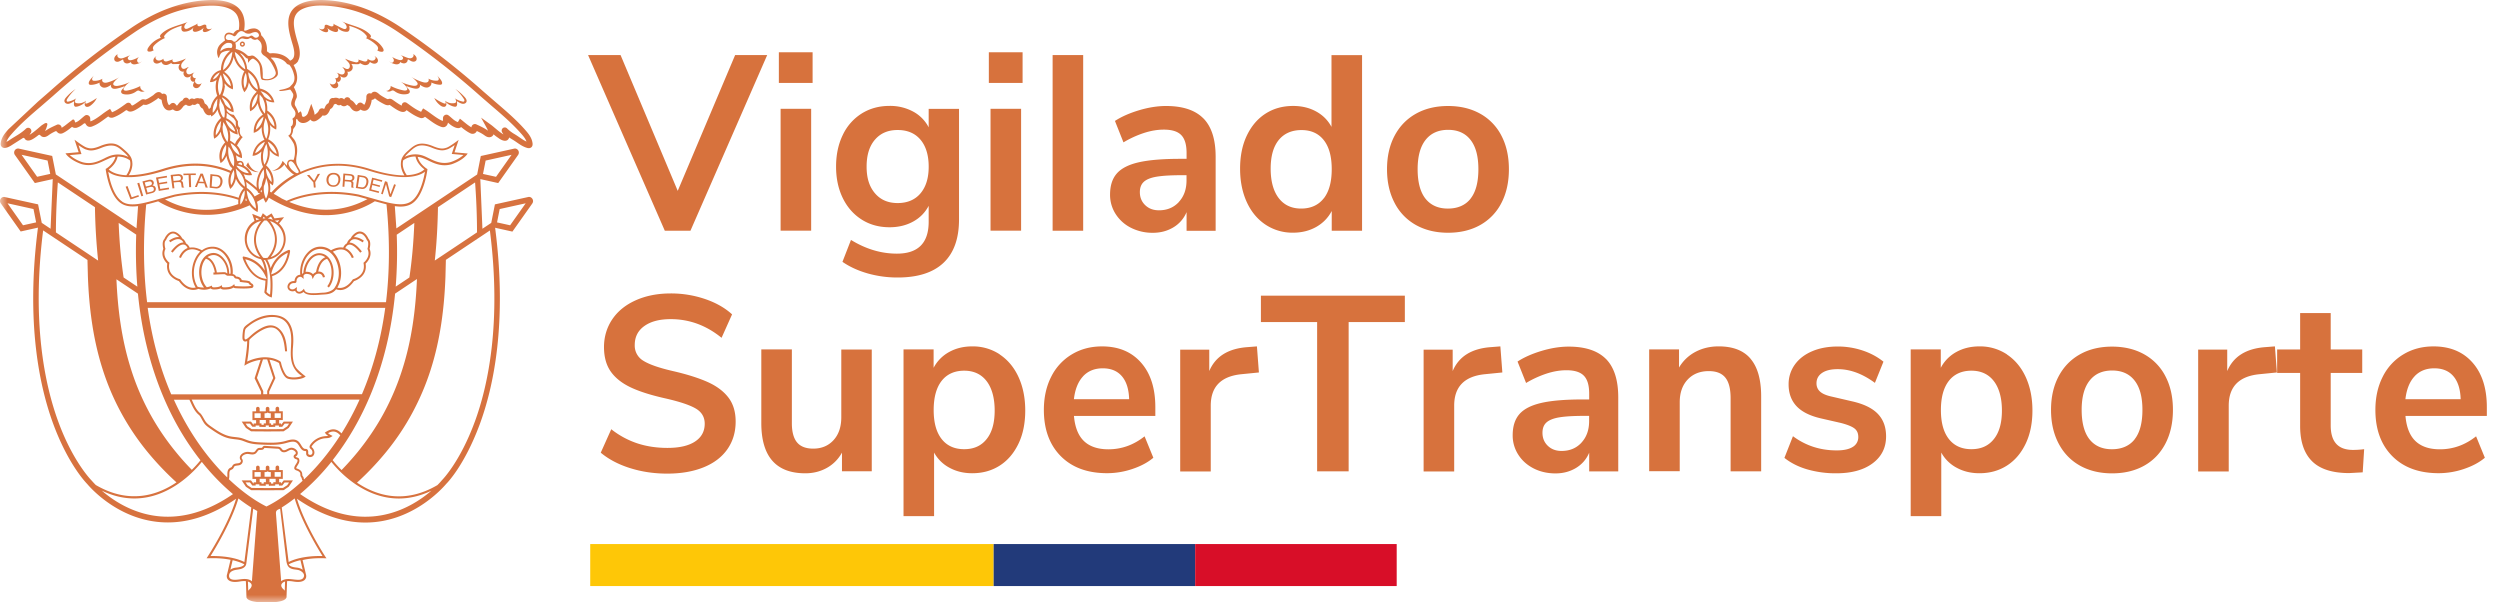 <svg xmlns="http://www.w3.org/2000/svg" width="166" height="40" viewBox="0 0 166 40" fill="none" ><style><![CDATA[.B{fill:#d7723f}]]></style><mask id="A" maskUnits="userSpaceOnUse" x="0" y="0" width="167" height="40"><path d="M166.123 0H0V40H166.123V0Z" fill="#fff"/></mask><g mask="url(#A)"><path d="M19.161 19.234c.092.102.263.15.435.073.028.077.092.142.168.171.04.012.076.02.116.02.092 0 .187-.041.279-.114.116.163.387.207.67.207.163 0 .331-.012.474-.024l.203-.012c.363-.016.618-.098.813-.346.183.069.666.187 1.184-.541.148-.049.905-.329.774-1.163.112-.106.47-.492.263-.988.028-.106.112-.476-.068-.651-.032-.077-.199-.427-.491-.484-.179-.037-.363.041-.55.236a.6.6 0 0 0-.136.199.63.63 0 0 0-.259.338.58.58 0 0 0-.247.289c-.243-.049-.514.012-.813.175a1.12 1.12 0 0 0-.686-.24h-.004c-.323-.008-.646.146-.897.435-.331.374-.498.915-.451 1.431a.36.36 0 0 0-.199.061c-.108.077-.175.207-.183.358-.14-.008-.267.032-.359.122-.159.183-.116.358-.032.451m3.712-2.63c.347.134.482.524.486.528l.128-.045s-.155-.455-.566-.614c.036-.077.112-.203.243-.228s.371.045.75.532l.108-.085c-.311-.398-.586-.594-.821-.585.036-.069.1-.159.207-.203.168-.065.395 0 .67.187l.076-.114c-.251-.175-.474-.248-.662-.232.012-.012.024-.024.032-.037.151-.159.295-.224.427-.195.251.049.399.411.399.415l.008.016.012.012c.128.11.064.431.032.545l-.008.024.012.024c.219.488-.223.854-.243.87l-.032.028.008.041c.155.817-.654 1.041-.69 1.049l-.024.008-.012.02c-.407.581-.817.581-1.021.533.327-.537.343-1.321.028-1.943a1.61 1.61 0 0 0-.323-.443c.299-.155.566-.191.789-.106m-3.597 2.268c.08-.077.191-.081.243-.081a.14.14 0 0 0 .112-.028c.02-.016.044-.053.04-.102.004-.106.052-.199.124-.248s.168-.053.231 0l.124.102-.016-.163c0-.045.008-.077.04-.11a.28.28 0 0 1 .239-.053c.056.004.243.037.283.171l.048.167.076-.155a.36.36 0 0 1 .371-.203c.124.02.207.11.231.248l.136-.024c-.032-.199-.159-.333-.343-.362a.42.42 0 0 0-.1 0c.04-.211.175-.732.586-.846a1.11 1.11 0 0 1 .191.317c.195.488.116 1.13-.179 1.496l.104.09c.331-.407.415-1.098.199-1.634-.151-.378-.419-.606-.758-.642-.271-.028-.538.094-.754.346a1.65 1.65 0 0 0-.371.882c0 .008 0 .049-.004.077-.016.008-.032.02-.048.037s-.024.029-.036.045c-.032-.468.124-.951.419-1.285.227-.256.51-.394.797-.39.415 0 .777.256 1.005.703.299.594.283 1.338-.04 1.834-.12.244-.522.362-.75.366-.056 0-.128.008-.211.012-.327.029-.929.081-1.041-.134l-.024-.037-.036-.102c-.096.118-.239.244-.383.191-.052-.02-.104-.081-.096-.146l.016-.155-.124.089c-.132.102-.275.073-.343 0-.06-.069-.048-.167.032-.26m1.009-.833a1.49 1.49 0 0 1 .339-.813c.184-.211.411-.321.634-.297.124.012.235.061.335.134-.467.191-.586.813-.614.984a.56.56 0 0 0-.203.146c-.072-.085-.187-.142-.331-.159a.55.55 0 0 0-.163 0m-9.181-.55c-.132.829.622 1.114.774 1.163.339.476.694.585.949.585.164 0 .287-.045.339-.069a1.34 1.34 0 0 0 .375.057 1.13 1.13 0 0 0 .447-.089c.036.041.104.077.235.073s.283-.008.423-.073c.048.053.132.081.243.077.227-.004.443-.02.614-.134.036.028.092.045.163.049.331.016.67.032 1.001-.012.08 0 .136-.041.152-.106s-.012-.138-.08-.183l-.04-.024c-.024-.012-.044-.028-.056-.041-.016-.033-.024-.053-.044-.073l-.02-.016c-.1-.045-.235-.057-.367-.069-.06-.004-.116-.012-.163-.02-.036-.134-.183-.22-.331-.232-.012 0-.032 0-.04-.004s-.012-.016-.02-.024-.008-.016-.016-.024a.3.3 0 0 0-.195-.114c.04-.508-.124-1.02-.451-1.386-.247-.28-.558-.431-.877-.431h-.024a1.13 1.13 0 0 0-.69.24c-.299-.167-.574-.224-.813-.175a.59.59 0 0 0-.247-.289c-.02-.065-.092-.24-.259-.337-.028-.081-.108-.171-.136-.199-.187-.191-.371-.272-.55-.236-.291.061-.459.407-.49.484-.179.175-.096.545-.068.65-.207.492.152.882.263.988m4.426.886l.012.016c.012.02.032.049.06.065.036.024.072.024.116.029.092.008.195.069.199.155v.053l.056.012.223.029c.112.012.227.02.307.053.008.02.012.028.02.037.028.045.068.069.104.089.012.004.024.012.032.02.02.016.028.028.028.028s-.012.008-.036.008c-.323.045-.658.028-.981.012-.068 0-.088-.02-.092-.029l-.028-.106-.08.069c-.144.13-.359.142-.582.146-.064 0-.14-.012-.148-.045l-.02-.102-.084.057c-.108.073-.247.081-.415.09-.076 0-.132-.012-.14-.041l-.02-.077-.072.032a1.03 1.03 0 0 1-.263.077c-.327-.337-.45-.968-.283-1.488a1.09 1.09 0 0 1 .223-.402c.431.118.562.712.594.911h-.096l.004.142.638-.029c.06 0 .116 0 .144.016.064.057.124.089.187.089h.116c.116 0 .223 0 .283.077m-1.762-1.313a.71.71 0 0 1 .339-.134c.187-.024.387.053.562.224.259.248.415.63.411.996-.016-.008-.036-.024-.056-.041-.076-.053-.167-.049-.231-.045l-.407.016c-.028-.199-.159-.821-.614-1.012m.315-.569c.287 0 .566.13.793.386a1.77 1.77 0 0 1 .415 1.281h-.06-.028a1.56 1.56 0 0 0-.454-1.114c-.207-.199-.443-.289-.67-.26-.367.045-.654.313-.79.74-.148.463-.104 1.118.243 1.549a1.35 1.35 0 0 1-.427-.053c-.315-.496-.331-1.236-.036-1.825.227-.447.594-.703 1.005-.703m-3.11-.008c-.036-.114-.096-.435.032-.545l.012-.012.008-.016s.148-.366.399-.419c.132-.029.275.041.427.195.012.012.024.024.032.037-.187-.02-.407.057-.662.232l.076.114c.275-.187.498-.252.666-.187a.39.39 0 0 1 .207.203c-.235-.008-.51.187-.821.585l.108.085c.375-.488.614-.557.75-.533s.207.146.243.228c-.407.159-.558.598-.566.614l.127.045s.136-.394.486-.529c.223-.085.491-.053.79.106a1.61 1.61 0 0 0-.323.443c-.315.622-.299 1.407.024 1.943-.207.049-.618.049-1.021-.529l-.016-.02-.024-.008c-.036-.008-.845-.228-.69-1.049l.008-.041-.032-.024s-.467-.382-.243-.87l.012-.024-.008-.024z" class="B"/><path d="M17.626 18.649a6.2 6.2 0 0 1-.072.736v.029l.012.024c.004.008.148.199.399.289l.08.029.012-.085c0-.028.084-.654.012-1.333.833-.26 1.093-1.118 1.164-1.48.044-.211.032-.223 0-.248l-.032-.024-.036.012c-.706.276-1.037.809-1.192 1.212a2.21 2.21 0 0 0-.223-.565c.682-.073 1.22-.663 1.22-1.378a1.4 1.4 0 0 0-.443-1.021l.335-.423-.638.077-.191-.333-.327.203-.255-.211-.132.268-.574-.228.156.476c-.443.26-.65.74-.65 1.187 0 .573.339 1.195 1.077 1.35.032.041.187.272.259.76-.239-.374-.67-.809-1.396-.935l-.056-.008-.02.053c-.02.057.144.443.319.715.223.35.61.768 1.192.837m.403-.524c.092-.358.351-.992 1.081-1.325-.056.313-.279 1.191-1.108 1.435l.028-.11zm.518-3.492l-.124.155a1.27 1.27 0 0 0-.183-.118l.307-.037zm.291 1.264c0 .557-.363 1.033-.865 1.191.801-1.102.235-2.037-.048-2.394.522.142.913.626.913 1.203zm-.845-1.504l.128.22a1.35 1.35 0 0 0-.339-.089l.211-.13zm-.49.016l.124.106c-.076 0-.132.008-.184.012l.056-.118h.004zm-.275.163c-.072.02-.139.045-.203.073l-.056-.175.259.102zm-.837 1.325c0-.512.299-1.065.949-1.211-.287.35-.869 1.289-.068 2.403-.602-.167-.885-.699-.885-1.191m1.164-1.24c.02 0 .04-.004.06-.004l.1.004c.139.134 1.116 1.179.056 2.476a1.02 1.02 0 0 1-.155.012c-.051 0-.092-.008-.136-.012-1.053-1.301-.064-2.342.072-2.476m-.04 2.614c.028 0 .06.008.092.008.144.207.243.488.299.837l.02.138.008.061c.064.532.024 1.061.004 1.264-.12-.061-.203-.146-.235-.187.044-.276.068-.541.072-.789v-.065l-.004-.22c-.032-.553-.164-.886-.251-1.049m.116 1.089l.08.175h-.008c-.873-.061-1.296-.988-1.416-1.305.797.183 1.184.781 1.344 1.13zM12.997 5.515c-.056-.069-.06-.187-.02-.268a.37.37 0 0 1 .044-.065c-.068.028-.179-.008-.219-.094-.048-.102.016-.236.124-.272-.088.012-.163.061-.243.094s-.183.041-.247-.016-.076-.159-.048-.24.092-.146.147-.211c-.135.033-.255.167-.387.122s-.148-.24-.076-.358.191-.203.271-.321c-.203.098-.415.175-.634.224-.076.016-.168.033-.227-.02-.044-.037-.04-.114 0-.15l-.307.106c-.072.024-.147.049-.219.024s-.128-.11-.088-.175c-.108.069-.231.138-.355.122-.076-.008-.131-.045-.171-.114-.044-.081-.012-.118.056-.175-.124.049-.243.203-.207.346.028.102.148.159.251.146s.199-.065.291-.122c-.04.024.072.146.088.159.072.053.183.069.271.053a.64.64 0 0 0 .147-.057c.016-.008.14-.065.14-.081 0 .069.096.089.164.085l.411-.012c-.096.089-.124.244-.06.362s.207.179.335.142c-.104.118-.02.333.132.378.128.041.271-.024.359-.126-.012.016-.024.037-.032.053s-.02.037-.024.057a.24.24 0 0 0-.016.13.31.31 0 0 0 .044.106.22.22 0 0 0 .08.069c.016.008.032.012.052.012.044 0 .076-.016.108-.045l-.068.122a.5.5 0 0 0-.044.13c-.016.11.076.199.175.215a.27.27 0 0 0 .168-.028c.116-.069.179-.195.231-.317-.088.118-.287.122-.383.012M7.873 4.09c.084-.024.159-.073.235-.118.02-.012.044-.024.064-.012s.02.041.02.061c.012.106.116.183.219.191s.207-.041.295-.098c0 .02-.004.041-.008.057.044.069.128.102.207.106a.78.78 0 0 0 .235-.045c.1-.028.203-.065.259-.154-.052.049-.112.106-.179.094-.076-.012-.124-.106-.112-.183s.064-.142.112-.203a1.79 1.79 0 0 1-.431.191c-.064.016-.128.033-.191.016s-.12-.073-.112-.138c0-.037.024-.069.048-.094a.46.46 0 0 1 .132-.102l-.371.15c-.092.037-.187.077-.287.069s-.203-.073-.215-.171c-.004-.041 0-.077.02-.114l-.048.033c-.064.049-.124.106-.156.179s-.036.167.016.228c.056.069.156.081.243.061m6.21-2.206l-.032.012-.032.012c-.044.016-.092.028-.14.028-.076 0-.155-.049-.167-.122-.012-.049.008-.106-.024-.146s-.088-.041-.136-.033c-.112.024-.343.191-.431.045-.012-.024-.016-.053-.008-.077 0-.016.008-.037.016-.053-.1.085-.199.118-.311.175l-.335.163c-.068.028-.163.049-.215-.02-.064-.081.004-.215.06-.285s.06-.073.14-.126c-.295.118-.55.183-.869.297s-.634.256-.877.492c-.04.037-.076.077-.088.13s.016.118.068.126c-.355.114-.666.358-.865.679-.04.065-.072.163-.016.215.028.024.068.028.104.028a.5.5 0 0 0 .291-.098c-.056-.041-.068-.126-.048-.195s.076-.122.124-.171c.203-.191.439-.346.698-.451-.04.016-.084-.024-.088-.069s.024-.081.052-.118l.08-.089a1.57 1.57 0 0 1 .411-.293 3.75 3.75 0 0 1 .494-.199l.072-.024c.008 0 .064-.012.068-.02-.052.163-.064.402.168.402a.83.83 0 0 0 .622-.289c-.048.073-.092.175-.04.244s.143.061.223.045a1.11 1.11 0 0 0 .494-.264c-.056.077-.112.191-.044.256.008.008.016.016.028.02.04.02.088.016.132.008a.75.75 0 0 0 .184-.061c.076-.037.148-.085.207-.146.004-.004.044-.037.032-.041m-4.768 3.84a3.21 3.21 0 0 1-.877.301c-.092.016-.219.004-.231-.085-.008-.041.016-.081.04-.114a1.19 1.19 0 0 1 .407-.382c-.267.13-.554.224-.845.268-.116.016-.283-.008-.287-.126 0-.049.028-.094.06-.134a1.63 1.63 0 0 1 .403-.358 2.97 2.97 0 0 1-.793.374c-.116.037-.251.061-.347-.012-.068-.049-.076-.159-.036-.22a1.02 1.02 0 0 1-.554.138c-.036 0-.072-.008-.1-.028-.092-.081.016-.24.092-.329-.112.118-.223.228-.307.37-.044.077-.072.187 0 .236.028.016.064.02.096.02.064 0 .136-.008.203-.02l.12-.028a.81.81 0 0 0 .14-.049c.024-.008.116-.037.128-.061-.064.163.112.342.287.346s.335-.098.478-.199c-.06.081 0 .207.088.248s.195.028.295.008c.171-.037.339-.089.502-.159-.064.159-.295.281-.215.435.032.065.108.089.175.102.271.053.566-.012.79-.171.052-.037.104-.077.163-.073.048 0 .088.033.132.053a.31.31 0 0 0 .291-.024c-.167.012-.323-.159-.295-.325zm-3.64 1.139c-.012-.041 0-.085.016-.122.008-.012.02-.024.024-.037-.016 0-.032.016-.044.028s-.032.02-.048.028c-.032.02-.068.037-.1.049a.81.81 0 0 1-.219.057c-.052.004-.1.008-.152 0a.25.25 0 0 1-.076-.012c-.02 0-.044-.004-.06-.02s-.028-.049-.032-.077l.004-.081c0-.008.004-.016.008-.024.012-.024.016-.045.032-.065s.032-.041.052-.057c-.16.106-.343.187-.53.224-.028.004-.064.012-.088-.004-.056-.033-.028-.118.004-.171.156-.248.347-.463.562-.663a3.21 3.21 0 0 0-.622.545c-.076.085-.156.195-.116.305.032.094.144.146.243.138s.191-.057.279-.106a.49.49 0 0 0 .068-.041c.024-.017.044-.02.064-.033-.024.069-.036.146-.032.224 0 .033.012.065.028.094s.044.053.076.053.072 0 .108-.008a1.34 1.34 0 0 0 .148-.045 1.47 1.47 0 0 0 .211-.106.91.91 0 0 0 .136-.11c.008-.008.016-.02.028-.02 0 .012 0 .028-.008.041s-.012.033-.012.049c-.004.037 0 .069.008.102.016.041.044.073.08.093.02.012.032.008.052.012s.04.004.06 0c.072-.008.14-.045.195-.089.175-.13.319-.301.411-.5-.195.142-.407.26-.63.354-.024.012-.116.037-.124-.004m19.191-3.121c.068.057.104.094.056.175-.04.069-.096.106-.172.114-.128.016-.247-.057-.355-.122.04.065-.016.154-.088.175s-.148 0-.219-.024l-.307-.102c.036.037.04.114-.004.15-.06.053-.151.041-.227.02-.219-.053-.431-.126-.634-.224.076.118.199.199.271.321s.056.317-.076.358-.251-.089-.387-.122c.06.065.12.13.152.211s.02.183-.048.24-.168.049-.247.016-.159-.077-.243-.093c.104.041.167.171.124.272-.04.085-.152.118-.231.085a.21.21 0 0 1 .056.073c.04.081.036.199-.02.268-.096.114-.295.106-.383-.012.052.122.116.252.231.317.052.028.112.041.168.028.1-.016.191-.106.175-.215-.004-.045-.024-.089-.044-.13s-.044-.081-.068-.118c.032.024.068.045.108.041.016 0 .036 0 .052-.012.032-.012.06-.037.08-.069a.34.34 0 0 0 .044-.106.24.24 0 0 0-.016-.13l-.024-.057c-.008-.016-.02-.041-.032-.053.088.106.231.167.359.126.151-.045.235-.26.132-.378a.3.3 0 0 0 .335-.142c.064-.114.036-.272-.06-.362l.411.012c.068 0 .16-.016.163-.085 0 .016.124.073.14.081.048.024.096.045.148.057.088.02.199 0 .271-.053.016-.012.128-.134.088-.159.092.057.183.114.291.122s.223-.045.251-.146c.04-.142-.084-.297-.207-.346m1.16.431c-.068.012-.132-.045-.18-.093.052.085.16.122.259.154.076.024.155.049.235.045s.163-.037.207-.106c0-.02-.004-.041-.008-.057.088.057.187.106.291.098s.207-.085.219-.191c0-.02 0-.049.02-.061s.044 0 .064.012c.076.045.148.098.235.118s.187.008.243-.061c.052-.061.048-.154.016-.228s-.092-.13-.155-.179l-.048-.033c.016.037.028.077.02.114-.012.098-.116.167-.215.171s-.195-.033-.287-.069l-.371-.15a.41.41 0 0 1 .132.102c.024.028.044.061.048.094.004.065-.052.122-.112.138s-.128 0-.191-.016c-.151-.045-.295-.106-.431-.191.052.061.104.126.116.203s-.032.171-.112.183" class="B"/><path d="M21.21 1.926a.74.74 0 0 0 .207.146.75.75 0 0 0 .183.061c.044.008.092.012.131-.008.012-.004.02-.012.028-.02.068-.065.012-.183-.044-.256a1.11 1.11 0 0 0 .494.264c.076.02.175.024.223-.045s.008-.171-.04-.244c.155.179.387.289.622.289.227 0 .215-.236.168-.402 0 .008.06.02.068.02l.072.024c.168.057.335.118.495.199.151.077.291.171.411.293l.08.089c.028.033.052.073.052.118s-.048.085-.088.069c.259.106.494.26.698.451.052.049.104.102.124.171s.012.154-.048.195a.53.53 0 0 0 .291.098c.036 0 .076 0 .104-.028.06-.053.024-.146-.016-.215-.199-.321-.51-.565-.865-.679.052-.012.08-.073.068-.126s-.048-.094-.088-.13c-.243-.236-.558-.378-.877-.492s-.646-.199-.949-.346c.08.053.16.106.219.175s.124.203.06.285c-.052.065-.148.049-.215.02a3.24 3.24 0 0 1-.335-.163c-.108-.061-.211-.089-.311-.175.008.016.012.037.016.053.004.028.004.057-.008.077-.088.146-.319-.02-.431-.045-.048-.012-.108-.008-.136.033s-.012.098-.024.146c-.016.073-.096.122-.167.122-.048 0-.096-.012-.14-.028-.012 0-.02-.008-.032-.012s-.028-.016-.032-.012c-.012.004.024.037.032.041m4.726 4.118c.044-.02.084-.049.132-.053.06 0 .116.037.163.073a1.05 1.05 0 0 0 .79.171c.068-.012.143-.041.175-.102.08-.15-.151-.276-.215-.435.163.069.331.122.502.159.1.02.203.033.295-.008s.148-.167.088-.248c.143.102.303.203.479.199s.351-.183.287-.346c.008.024.104.053.128.061a.81.81 0 0 0 .139.049 1.3 1.3 0 0 0 .12.028c.068.012.136.02.199.02.032 0 .068 0 .096-.02.072-.049.044-.159 0-.236-.084-.142-.195-.252-.307-.37.076.085.183.244.092.329-.028.024-.064.028-.1.028a.99.99 0 0 1-.554-.138c.04.065.032.171-.036.22-.096.069-.231.045-.347.012a3.02 3.02 0 0 1-.794-.374 1.71 1.71 0 0 1 .403.358c.032.041.064.085.06.134-.004.118-.171.146-.287.126-.295-.045-.578-.134-.845-.268a1.19 1.19 0 0 1 .407.382c.024.033.044.073.04.114-.016.094-.144.102-.231.085-.307-.057-.602-.159-.877-.301.028.167-.128.337-.295.325a.32.32 0 0 0 .291.024m3.309.949a.41.41 0 0 0 .195.089h.06c.02 0 .036 0 .052-.012.036-.02.064-.053.08-.093a.22.22 0 0 0 .008-.102c0-.016-.008-.033-.012-.049s-.008-.028-.008-.041c.012 0 .02.016.028.02a1.15 1.15 0 0 0 .136.11c.068.041.136.077.211.106a.89.89 0 0 0 .148.045.33.33 0 0 0 .108.008c.036-.004.06-.028.076-.053s.024-.061.028-.094a.61.61 0 0 0-.032-.224c.02.012.044.02.064.033s.048.024.068.041c.088.049.179.098.279.106s.211-.041.243-.138c.036-.11-.04-.22-.116-.305-.183-.203-.395-.39-.622-.545.215.199.407.415.562.663.036.053.06.138.004.171-.024.016-.06.012-.088.004-.187-.041-.371-.118-.53-.224.02.016.036.037.052.057s.024.041.032.065c0 .008.008.016.008.024.008.024.008.057.004.081s-.012.053-.032.073-.036.016-.06.024l-.076.012h-.151a.83.83 0 0 1-.219-.057l-.1-.049c-.016-.008-.032-.02-.048-.028s-.028-.028-.044-.024c.004.012.016.024.024.037.02.037.024.081.016.122s-.1.016-.124.004a3.11 3.11 0 0 1-.63-.354c.092.199.235.374.411.5M17.179 11.42c-.534-.077-.702-.646-.702-.646l-.132.215c.359.516.833.435.833.435m-1.083-8.666a.17.17 0 0 0-.167.171.17.17 0 0 0 .167.171.17.17 0 0 0 .168-.171.17.17 0 0 0-.168-.171zm0 .244c-.04 0-.072-.033-.072-.073s.032-.073.072-.073.072.033.072.073-.032.073-.072.073z" class="B"/><path d="M35.346 13.197c-.056-.085-.148-.13-.243-.122l-2.241.496-.243 1.228-.586.39-.14-3.297 1.188.264 1.32-1.866c.064-.093.068-.211.008-.305-.056-.085-.148-.13-.243-.122l-2.241.496-.243 1.228-5.363 3.578-.1-1.435v-.041c.128.016.255.029.371.029.295 0 .554-.061.774-.207.746-.488.977-1.96 1.017-2.252v-.033l-.072-.045c-.139-.098-.478-.37-.574-.764a1.37 1.37 0 0 1 .355.085 3.55 3.55 0 0 1 .327.146c.307.15.67.325 1.108.325a1.73 1.73 0 0 0 .459-.065c.702-.24.985-.602.997-.614l.076-.102-.877-.077.275-.829-.172.13s-.415.309-.606.382l-.036.012c-.167.053-.355.118-.893-.106-.331-.138-.614-.191-.865-.159-.311.041-.53.236-.726.407s-.427.382-.502.646l-.008.032c-.012.045-.02.089-.024.13v.02c-.008.085-.008.171 0 .252.016.122.052.244.096.358a1.57 1.57 0 0 0 .136.256c-.542 0-1.284-.102-2.285-.423-.726-.232-1.444-.346-2.133-.346-.985 0-1.814.228-2.488.541 0-.02-.004-.045-.012-.065-.02-.053-.052-.106-.08-.155-.08-.13-.155-.268-.18-.423-.024-.175.008-.35.036-.524.036-.248.024-.48-.044-.703-.04-.138-.1-.248-.187-.35l-.104-.126c-.016-.02-.028-.041-.044-.057a.8.8 0 0 0 .128-.419c0-.012.012-.037.028-.053l.012-.02s.024-.037.04-.053c.02-.028.044-.057.06-.093.048-.081.064-.179.056-.281v-.159c.024-.016.048-.033.064-.049.076.171.215.276.391.281s.363-.089.498-.232c.032.045.072.085.132.106.148.057.287-.041.335-.069.124-.085.251-.183.343-.313a.33.33 0 0 0 .136.012c.172-.028.271-.203.331-.333l.012-.028c.028-.065.032-.073.052-.081.128-.065.187-.187.223-.297.016 0 .036-.008.052-.016.06-.028.092-.024.136.02.076.065.179.065.263.024.072.073.164.106.259.089.064-.008.124-.041.172-.085.024.02.052.037.084.049.056.02.092.065.148.146l.024.028c.128.171.263.203.351.207.072 0 .171-.024.275-.126.143.098.263.094.339.077.084-.02.199-.085.283-.272a1.39 1.39 0 0 0 .12-.443c.08-.004.155-.041.215-.106l.056.045.076.061a3.71 3.71 0 0 0 .491.289c.056.028.12.057.195.065.068.008.12-.004.16-.02.02.012.044.033.076.053.466.337.762.496.961.374.024-.016.06-.041.084-.081.275.199.558.394.889.512.068.024.143.028.207.004.056-.016.096-.045.124-.077l.219.159c.247.183.506.374.797.488.172.081.291.049.359 0 .092-.057.136-.154.156-.256.155.138.319.276.574.354h.016c.132.033.223-.008.283-.061.188.154.387.309.618.419.112.053.239.041.331-.033.048-.041.076-.081.092-.122.183.085.359.175.518.293.076.053.275.199.482.069a.29.29 0 0 0 .112-.142 2.86 2.86 0 0 0 .311.236c.092.073.383.272.59.159a.27.27 0 0 0 .132-.187l.199.126c.104.057.207.13.315.203.223.155.455.313.734.378h.016s.028.004.044.004a.27.27 0 0 0 .167-.057c.064-.057.092-.138.084-.244-.04-.398-.291-.683-.518-.943-.59-.663-1.284-1.256-1.954-1.829l-.766-.663a52.7 52.7 0 0 0-5.399-4.212C25.019.725 23.305.094 21.614.009c-.73-.037-1.304.057-1.754.289-1.045.557-.706 1.703-.463 2.541l.02.069c.144.455.163.777.052.959a.4.4 0 0 1-.207.159l-.032-.033c-.431-.504-1.112-.472-1.312-.447l-.195-.142c.024-.317-.044-.61-.199-.846-.052-.077-.112-.15-.175-.211-.008-.012-.008-.016-.008-.024-.008-.118-.06-.224-.136-.297a.5.5 0 0 0-.379-.138.93.93 0 0 0-.343.081l-.028.012c-.076.033-.155.065-.207.049-.012 0-.024-.012-.04-.016.096-.541 0-1.045-.275-1.374-.487-.594-1.444-.671-2.157-.63-1.691.085-3.405.711-5.096 1.866A52.7 52.7 0 0 0 3.28 6.087l-.762.663L.56 8.583c-.223.252-.474.537-.514.935-.02.167.076.24.116.268a.27.27 0 0 0 .144.037c.132 0 .311-.073.526-.22l.371-.236.307-.195c.04-.028.1-.02.124.024.032.061.08.094.116.11.183.089.427-.037.805-.337.036-.028.092-.024.12.012.024.028.048.053.076.069.199.126.399-.016.478-.073.136-.102.287-.183.447-.26.036-.016.08 0 .104.028.016.02.032.041.056.061.092.077.219.089.331.037.211-.098.387-.236.558-.374l.06-.049c.06.053.152.089.283.065h.016c.203-.065.347-.167.478-.276.044-.037.108-.024.132.028s.064.106.12.142c.068.045.187.077.347 0 .303-.118.562-.309.809-.492l.219-.159c.028.033.068.061.124.077a.33.33 0 0 0 .207-.004c.307-.11.574-.285.829-.468.032-.024.076-.02.108.008a.26.26 0 0 0 .12.061c.199.049.471-.11.873-.398l.084-.061c.036.012.092.028.163.02h.028c.211-.061.391-.179.562-.293l.096-.061.076-.061c.012-.012.036-.028.056-.045.044.049.1.081.163.098.032.008.056.037.06.073.032.248.136.541.347.63.068.028.191.057.339-.024.032-.016.064-.012.092.008.088.065.167.085.227.085.092 0 .223-.033.351-.207l.024-.028c.06-.081.092-.122.148-.146.032-.012.06-.028.08-.049.052.045.112.077.172.085.096.016.191-.016.259-.089.084.041.187.041.263-.024.048-.041.08-.045.136-.02.016.008.036.012.052.016.036.106.092.232.223.297.02.008.024.016.052.081l.012.033c.06.13.155.305.327.329.044.008.1.004.163-.024l.02.11.084-.053c.131-.085.251-.232.339-.419.04.207.124.402.231.569-.367.313-.558.821-.479 1.277l.016.098.084-.049c.135-.081.263-.232.359-.419a1.58 1.58 0 0 0 .291.711c-.367.39-.451.854-.331 1.285l.028.094.08-.057c.124-.094.231-.244.311-.431.024.13.056.256.104.37.104.244.084.305.287.459-.036.053-.068.114-.1.175-.65-.28-1.439-.484-2.36-.484-.69 0-1.408.118-2.133.346-1.001.321-1.742.427-2.285.423.052-.081.096-.167.136-.256.048-.114.08-.236.096-.358a.89.89 0 0 0 0-.252v-.016a.68.68 0 0 0-.024-.13l-.008-.032c-.072-.264-.311-.48-.502-.646s-.415-.37-.726-.407c-.247-.033-.53.02-.865.159-.538.224-.726.158-.893.106l-.036-.012c-.191-.073-.602-.378-.606-.382l-.175-.13.275.829-.877.077.076.102s.295.374.997.614a1.73 1.73 0 0 0 .459.065c.439 0 .801-.179 1.108-.325l.327-.146a1.56 1.56 0 0 1 .355-.085c-.096.394-.435.667-.574.764l-.076.045v.033c.044.289.275 1.76 1.021 2.252.219.146.478.207.774.207a2.73 2.73 0 0 0 .355-.024l-.104 1.472-5.355-3.574-.243-1.228-2.241-.492c-.096-.008-.191.037-.243.122-.06.094-.056.216.008.305l1.324 1.866 1.188-.264-.144 3.297-.586-.39-.243-1.228-2.241-.492c-.096-.008-.191.037-.243.122-.06.094-.06.216.008.305l1.32 1.866 1.148-.256c-.817 6.297.104 10.574 1.025 13.062.949 2.557 2.061 3.769 2.241 3.956.303.358 2.285 2.557 5.355 2.557 1.328 0 2.855-.415 4.534-1.573-.526 1.752-1.87 3.817-1.886 3.838l-.072.114h.132c.61-.024 1.093.028 1.459.102l-.227.947c-.032.089-.024.154-.024.154 0 .049.012.154.104.236.14.13.399.167.766.102.167-.028.295-.032.399-.02l.036 1v.057c.004.024.012.049.028.073.12.187.558.285 1.304.285s1.184-.093 1.304-.285c.032-.049.036-.098.028-.13l.036-1c.104-.012.231-.008.399.02.367.065.622.029.766-.102.088-.085.108-.187.104-.232v-.065c-.008-.061-.028-.118-.04-.175l-.068-.289-.08-.337c-.016-.073-.036-.146-.052-.22.363-.09.845-.142 1.455-.122h.132l-.076-.106c-.016-.024-1.364-2.094-1.886-3.846 1.683 1.163 3.214 1.581 4.542 1.581 3.07 0 5.068-2.212 5.375-2.573.052-.049 1.204-1.212 2.217-3.939.921-2.484 1.842-6.765 1.025-13.062l1.148.256 1.32-1.866c.064-.094.068-.211.008-.305m-3.11-2.545l1.727-.382-1.033 1.46-.865-.191.175-.886h-.004zM2.466 11.738l-1.033-1.46 1.727.382.175.886-.865.191h-.004zm-.937 3.22L.497 13.498l1.727.382.175.886-.865.191h-.004zm27.553-1.203l2.464-1.642c.084 1.146.128 2.26.128 3.317l-2.803 1.87c.116-1.069.187-2.236.211-3.545zm-2.739 1.829l1.168-.78c-.052 1.313-.159 2.504-.327 3.622l-.909.606a29.59 29.59 0 0 0 .068-3.448zm-.112 3.915l1.455-.972c-.084 2.037-.351 4.078-.977 6.017a16.67 16.67 0 0 1-1.22 2.878c-.491.911-1.081 1.777-1.731 2.582-.343.419-.702.821-1.077 1.207-.271-.264-.471-.5-.594-.659 1.934-2.46 3.668-6.094 4.147-11.058m-6.372 10.977c-.036-.065-.104-.085-.155-.102l-.028-.008c-.032-.012-.052-.033-.052-.041s.024-.02.036-.029.036-.024.056-.049c.072-.102.072-.22 0-.321-.104-.146-.323-.228-.466-.175-.068.016-.128.049-.183.077-.028.016-.06.029-.088.045-.04.016-.143.053-.211.004a.48.48 0 0 1-.06-.065c-.024-.033-.056-.073-.1-.102-.064-.041-.14-.045-.195-.049l-.79-.049c-.104-.012-.171.024-.215.114-.016.016-.052.016-.104.016-.044 0-.096 0-.143.012-.084.029-.132.094-.176.155a.46.46 0 0 1-.08.093c-.076.057-.179.041-.295.024-.052-.008-.108-.016-.16-.016-.143-.004-.355.065-.463.203-.064.081-.084.175-.052.276.008.02.02.037.032.057.008.012.016.02.02.033.016.037 0 .093-.04.13-.048.049-.12.057-.203.065-.092.012-.195.02-.275.102-.024.029-.04.061-.056.085s-.024.049-.04.061-.036.024-.06.033-.048.02-.068.037c-.148.102-.152.281-.152.443 0 .069 0 .126-.008.171-1.252-1.22-2.532-2.927-3.541-5.159h1.029c.024.045.044.093.068.138.143.321.295.659.578.882.076.081.128.183.184.289.056.098.112.199.183.293.108.13.243.224.375.317.371.256.79.549 1.268.651.116.024.235.037.351.053.144.016.275.029.407.065.096.024.183.061.283.098.08.029.155.061.235.081.299.09.61.102.909.114.506.02 1.029.041 1.535-.093l.072-.02c.247-.069.506-.142.682 0 .068.053.12.142.172.224.092.146.183.301.379.317.048 0 .06.008.06.008.012.012.012.061.012.098v.09c.012.093.084.167.183.191.028.008.056.012.08.012.088 0 .172-.037.219-.102.124-.159.06-.398-.076-.524l-.012-.012s-.028-.024-.032-.037-.004-.029.032-.077c.195-.276.51-.463.845-.496.024 0 .052-.004.076-.004.116-.008.239-.016.343-.085l.1-.065-.104-.053a.96.96 0 0 1-.199-.134c.247-.142.514-.187.809.146-.762 1.183-1.587 2.155-2.4 2.923-.016-.029-.028-.065-.032-.11v-.02c-.016-.029-.036-.053-.052-.073s-.024-.028-.028-.045-.008-.049-.012-.077 0-.053-.008-.077c-.024-.134-.139-.248-.323-.309-.052-.016-.068-.028-.072-.037.012-.057.052-.118.092-.183.076-.118.164-.256.1-.423M15.82 13.551c-2.153.768-3.864.232-4.865-.313l.654-.183c1.966-.386 3.437-.057 4.219.211-.012.093-.012.187-.004.281m.754.085c.12.167.271.305.439.402l.084.049.016-.098a1.32 1.32 0 0 0-.056-.585c.144-.077.287-.159.431-.244.028.077.064.15.104.22l.052.085.06-.081c.056-.073.1-.159.14-.256 1.412.862 2.7 1.163 3.804 1.163a6.19 6.19 0 0 0 3.122-.854c.008-.004.068-.041.116-.069l.777.207c0 .045.004.093.008.114.223 2.346.187 4.468-.044 6.379H9.767c-.239-1.943-.283-4.098-.06-6.484.247-.057.51-.13.794-.211 1.128.683 3.357 1.484 6.077.264zM15.25 8.713c-.004-.024-.012-.045-.02-.065.136.122.295.215.463.26l.092.024-.008-.098c-.016-.207-.12-.439-.287-.638-.112-.13-.283-.272-.466-.346a1.48 1.48 0 0 0 .028-.358l.466.37.132.187.012.386c.016.033.04.065.06.093l.04.053.012.02s.028.041.028.053a.78.78 0 0 0 .128.419l-.044.057c-.036.045-.068.085-.104.126-.08.089-.136.191-.176.309-.128-.102-.279-.207-.335-.236a1.74 1.74 0 0 0-.02-.622m.175-5.269a1.7 1.7 0 0 1-.036.276c-.028.15-.08.301-.147.439-.116.22-.271.394-.427.496a1.5 1.5 0 0 1 .351-.959c.084-.098.168-.179.259-.248m-.104-.252a.77.77 0 0 0-.682.224c-.012-.069.012-.13.032-.183a1 1 0 0 1 .076-.13c.06-.081.14-.15.239-.211.056-.033.116-.045.175-.045a.68.68 0 0 1 .155.02c.056.012.088.053.1.126.012.053.008.089-.032.187-.032 0-.052.004-.068 0m-.403 2.521v-.175a1.08 1.08 0 0 0 .459.374l.088.037.008-.098c.012-.207-.06-.451-.195-.675-.092-.138-.231-.293-.391-.394.179-.114.351-.305.482-.553a1.97 1.97 0 0 0 .151-.439c.048.167.12.321.191.443.128.215.311.394.518.512-.227.415-.251.915-.048 1.305l.048.089.064-.077c.116-.138.199-.346.231-.581.124.264.307.484.53.626-.076.065-.148.154-.215.24a1.35 1.35 0 0 0-.239.959l.012.098.084-.045c.163-.089.319-.272.423-.504.048.289.168.557.343.768-.167.11-.319.264-.427.443-.12.199-.183.435-.183.671v.098l.092-.033c.155-.057.311-.183.439-.358-.016.301.048.598.179.85-.088.037-.171.085-.259.146-.267.191-.459.5-.514.829l-.016.093.092-.012c.163-.024.343-.126.502-.28-.072.35-.036.72.108 1.029a1.79 1.79 0 0 0-.267.415 1.74 1.74 0 0 0-.152.972c-.199-.183-.45-.386-.754-.59a1.37 1.37 0 0 0-.076-.22c-.016-.033-.036-.065-.052-.098.12.045.243.073.371.073.032 0 .064 0 .1-.004l.092-.008-.032-.085c-.072-.187-.243-.378-.454-.512 0 0-.028-.016-.048-.024-.012-.146-.052-.293-.219-.317-.06-.008-.12 0-.179.012h-.036c-.008-.004-.012-.016-.016-.024a1.45 1.45 0 0 1-.072-.366c.092.069.195.126.303.163l.088.028v-.094c0-.207-.092-.447-.243-.655 0 0-.044-.049-.084-.081a.5.5 0 0 1 .048-.106 4.22 4.22 0 0 1 .283-.415c.016-.02.04-.041.064-.037a.41.41 0 0 1-.203-.276c-.02-.098-.024-.207 0-.305 0-.016.012-.037.024-.041-.072-.02-.12-.089-.14-.163a.65.65 0 0 1-.016-.232v-.037l-.279-.435s-.287-.008-.451-.256c-.004-.008-.008-.012-.012-.016-.004-.049-.012-.094-.02-.142.116.098.243.171.379.215l.092.028v-.098c-.008-.207-.104-.443-.259-.65-.128-.163-.299-.293-.482-.378.088-.175.143-.39.163-.622m-.135-.829c.147.089.283.244.363.362.096.159.155.329.172.484-.136-.077-.255-.195-.343-.333a1.5 1.5 0 0 1-.132-.281c-.012-.049-.024-.098-.04-.146-.008-.028-.016-.061-.02-.089m.793-1.423a1.59 1.59 0 0 1 .486.496c.124.215.199.451.207.659-.183-.106-.347-.264-.459-.455-.132-.224-.215-.484-.231-.699m.726 1.39c.052.15.08.35.072.541-.016.187-.064.358-.139.488-.12-.313-.092-.703.068-1.025m.16-.045a1.64 1.64 0 0 1 .466.516 1.55 1.55 0 0 1 .175.561v.077c-.371-.195-.602-.663-.642-1.159m.63 1.427v.065c0 .033-.004.065-.008.102a1.43 1.43 0 0 1-.092.374c-.072.167-.176.309-.283.398a1.21 1.21 0 0 1 .227-.748c.048-.061.104-.134.159-.187m.702 2.329c0 .244-.044.48-.128.655l-.02-.008c-.148-.293-.195-.65-.132-.992.028-.118.056-.256.104-.366a1.83 1.83 0 0 1 .175.711zm-.072-1.033c.136.102.259.236.343.386.088.163.136.341.143.496-.199-.134-.355-.358-.431-.614-.02-.081-.048-.179-.056-.268zm-.355 4.793c-.052.106-.112.199-.18.272a1.57 1.57 0 0 1 .112-1.024 1.99 1.99 0 0 1 .187-.317 2.04 2.04 0 0 1 .032.272c.004.085 0 .171-.008.26a2.26 2.26 0 0 0-.12.362c-.012.057-.024.118-.032.175m.016.467c-.04-.02-.072-.053-.104-.085.028-.032.056-.065.084-.102 0 .061.008.122.016.183m-1.009-.138a1.63 1.63 0 0 1 .45.541c.108.228.168.472.16.675a1.44 1.44 0 0 1-.546-.825c-.028-.122-.056-.264-.06-.386m.012.671s-.024.012-.036.016c-.024-.012-.048-.02-.076-.032l.036-.098.012-.057c.016.061.04.118.064.171zm.514-.268c-.132-.228-.315-.435-.526-.573 0-.089-.016-.24-.044-.394.319.224.574.443.762.626 0 .012.004.02.008.033l.032.093.048-.041.06.061-.235.13c-.036.02-.068.041-.104.061m.61-.691c.048-.102.088-.216.116-.338.012-.065.024-.13.032-.195a1.7 1.7 0 0 1 .088.252 1.78 1.78 0 0 1 .064.463c-.004.252-.064.492-.16.663a1.56 1.56 0 0 1-.14-.846zm.144-1.171c.12.122.219.268.283.427.064.167.096.337.084.48-.231-.216-.371-.557-.371-.907m-.108-.248a1.58 1.58 0 0 1-.012-1.033 2.04 2.04 0 0 1 .148-.342c.028.081.048.171.064.264.028.15.032.309.02.468-.028.252-.108.484-.219.642zm-.227-1.041c-.12.134-.259.232-.387.281.068-.252.223-.484.435-.634a1.19 1.19 0 0 1 .215-.126c-.016.045-.036.094-.052.134l-.016.041c-.048.106-.116.211-.191.301m-.016-3.529a1.45 1.45 0 0 0 .104.118c.064.122.116.248.151.378.04.163.052.325.044.476l-.008.053v.049c-.004.033-.008.065-.016.098l-.012.008a1.5 1.5 0 0 1-.347-.935c0-.069 0-.146.004-.224 0-.037.008-.069.008-.106.024.02.048.057.072.089m-.032-.317c.16.041.319.118.447.22.14.118.251.264.311.402a.98.98 0 0 1-.502-.272c-.072-.13-.155-.248-.251-.354m.211 1.699c-.02.163-.08.35-.175.52-.096.154-.215.276-.335.35.016-.175.072-.346.16-.488.092-.15.211-.281.351-.378m-1.332 3.399a1.03 1.03 0 0 1 .355.354.88.88 0 0 1-.447-.13c-.036-.024-.072-.049-.104-.073-.088-.049-.215-.203-.207-.195-.028-.033-.052-.065-.072-.098.163.012.335.061.478.146m-.367-.252s.008-.012.012-.02c.024-.037.052-.065.088-.077.02-.008.04-.012.06-.012a.12.12 0 0 1 .052.012c.012.008.024.016.032.028s.012.028.016.045.004.041.008.057v.033c-.08-.024-.175-.049-.259-.065m-.686-4.114c.112.146.187.313.215.463-.152-.069-.291-.183-.399-.329a1.92 1.92 0 0 0-.187-.374c-.012-.028-.02-.057-.028-.085a1.24 1.24 0 0 1 .399.325zm-.144 1.195c.155.069.307.199.403.305.116.142.203.305.235.451-.148-.057-.279-.154-.387-.281s-.199-.297-.255-.472m.722 1.85c.108.146.183.317.207.468-.215-.102-.399-.293-.506-.537-.032-.081-.072-.175-.092-.26.148.077.287.195.391.329zm-.024 1.374c.056.065.124.13.195.183.092.102.171.215.231.337a1.49 1.49 0 0 1 .159.675 1.42 1.42 0 0 1-.546-.825c-.008-.033-.012-.065-.02-.102-.004-.077-.016-.15-.036-.224 0-.02 0-.041-.004-.061.008.008.016.012.024.02m.514 1.947c-.056.171-.136.321-.231.427-.024-.159-.012-.329.036-.484.056-.175.144-.341.243-.459.016.171 0 .35-.048.516zm3.011.252c.61-.264 2.253-.813 4.589-.354l.602.167c-1.232.659-3.01 1.098-5.192.187zm6.376 7.021c-.295 2.195-.849 4.106-1.547 5.744h-6.161v-.171l.415-.898-.395-1.22c.207.032.423.098.634.22.044.179.243.923.574 1.037.12.041.267.057.411.057.287 0 .582-.065.706-.146l.08-.053-.076-.061s-.247-.183-.486-.431c-.319-.338-.311-.968-.295-1.297 0-.029.004-.065.008-.114.044-.476.179-1.919-1.013-2.147a2.06 2.06 0 0 0-.774 0c-.227.041-.443.118-.65.22-.171.085-.335.187-.486.301-.088.065-.187.13-.267.215-.096.102-.112.203-.132.337a2.7 2.7 0 0 0-.028.362c0 .065 0 .15.04.207.084.118.168.09.231.069.012-.004.028-.008.04-.012.02.175-.06.866-.159 1.488l-.024.146.128-.077s.411-.244.949-.313l-.399 1.224.431.898v.171H11.37c-.702-1.638-1.26-3.549-1.563-5.744h15.766l.008-.012zm-3.963 8.371a1.18 1.18 0 0 0 .175.142c-.052.012-.104.012-.159.016-.028 0-.056 0-.08.008-.375.037-.726.244-.941.553-.02.028-.084.118-.048.207.016.041.048.069.072.089l.012.008c.088.077.136.236.06.333-.04.049-.108.057-.16.041-.024-.004-.076-.024-.084-.073v-.073c0-.073 0-.146-.052-.199-.036-.037-.092-.049-.151-.045-.116-.012-.187-.122-.267-.252-.056-.093-.116-.191-.203-.26-.231-.183-.534-.102-.801-.024l-.072.02c-.486.13-.997.11-1.495.089-.291-.012-.594-.024-.877-.11-.076-.024-.151-.053-.227-.081-.096-.037-.195-.073-.295-.102-.14-.037-.287-.053-.427-.069-.112-.012-.227-.024-.335-.049-.451-.098-.861-.378-1.22-.63-.124-.085-.251-.175-.347-.293-.068-.081-.116-.171-.171-.268-.06-.106-.12-.216-.211-.321-.263-.211-.403-.516-.546-.842a.77.77 0 0 0-.04-.081h11.149c-.371.817-.774 1.565-1.2 2.244-.395-.419-.774-.268-1.037-.098l-.076.049.064.061-.008.008zm-4.558-3.704l.399-1.228c.092-.008.188-.008.283 0l.399 1.228-.399.862v.215h-.263v-.203l-.419-.878v.004zm1.798-2.809c-.139-.325-.415-.614-.758-.671-.283-.049-.57.065-.821.211a3.32 3.32 0 0 0-.586.423c-.084.073-.163.151-.251.216-.036.024-.096.073-.14.073s-.064-.061-.068-.102c0-.146.008-.297.028-.443.008-.045.016-.089.032-.126.024-.053.068-.094.112-.13.466-.411 1.061-.687 1.679-.691.247 0 .502.049.71.183.295.195.455.549.51.902s.024.712.008 1.069-.008.724.128 1.053c.12.297.339.553.614.712-.235.085-.49.114-.742.081-.084-.012-.167-.028-.235-.077-.076-.053-.128-.134-.175-.22-.104-.195-.183-.402-.231-.614a.29.29 0 0 0-.048-.122c-.02-.024-.048-.041-.072-.053-.327-.183-.706-.252-1.073-.236a2.88 2.88 0 0 0-1.069.285 9.11 9.11 0 0 0 .14-1.358c0-.024 0-.049.008-.073.02-.041.04-.061.06-.081.259-.24.542-.459.857-.614.231-.114.502-.191.746-.102.14.053.251.159.343.276.267.354.323.829.367 1.272.044 0 .088 0 .132-.004-.028-.354-.06-.715-.203-1.041zm8.381-12.249c.187-.167.383-.342.654-.374.227-.029.487.02.798.15.586.24.797.171.985.11l.04-.012c.128-.049.331-.179.474-.28l-.195.59.777.069c-.128.118-.395.317-.833.467-.598.171-1.061-.053-1.467-.252-.12-.057-.231-.114-.339-.154a1.55 1.55 0 0 0-1.256.065c.096-.138.235-.264.363-.378zm-.462.606c.231-.171.518-.256.813-.252.084.423.411.72.59.854-.132.126-.463.354-1.168.386-.084-.114-.359-.541-.239-.988m-4.342.358c.678 0 1.38.114 2.093.341 2.317.724 3.349.341 3.692.057-.08.476-.327 1.586-.929 1.98-.554.37-1.416.122-2.608-.22l-.853-.24c-2.536-.496-4.278.175-4.793.415l-.319-.15c-.02-.012-.044-.028-.064-.041l-.263-.155-.215-.122a5.75 5.75 0 0 1 4.262-1.862m-2.675.236a.61.61 0 0 0 .04.069c.016.033.036.065.036.098 0 .081-.092.106-.155.081-.104-.045-.211-.134-.295-.211-.104-.098-.359-.455-.14-.561.116-.057.235.077.295.163.08.114.147.24.215.362m.024-7.18c.231-.378.1-.903-.012-1.264l-.02-.065c-.279-.959-.439-1.724.283-2.11.391-.199.905-.281 1.571-.248 1.623.081 3.278.687 4.912 1.805a52.43 52.43 0 0 1 5.363 4.183l.77.667c.662.565 1.344 1.151 1.922 1.801.163.183.319.362.391.569-.151-.065-.295-.163-.447-.268-.112-.077-.223-.154-.335-.22a2.45 2.45 0 0 1-.522-.398c-.08-.069-.199-.069-.275 0a.22.22 0 0 0-.032.285c.04.061.064.094.076.122-.04-.02-.088-.053-.128-.081l-.012-.008c-.128-.085-.255-.195-.383-.301-.104-.085-.207-.179-.311-.252l-.646-.468.387.707a.91.91 0 0 1 .068.159c-.215-.159-.451-.268-.674-.374l-.088-.041c-.076-.041-.168-.033-.239.02-.056.041-.092.106-.092.175-.168-.094-.319-.215-.479-.346-.044-.037-.088-.069-.128-.106l-.16-.126-.104.175-.028.053c-.168-.053-.283-.154-.419-.272-.064-.057-.132-.118-.211-.175-.068-.053-.16-.061-.235-.02a.23.23 0 0 0-.128.203v.012c0 .045 0 .13-.012.179-.275-.11-.502-.281-.746-.455-.132-.098-.263-.195-.407-.285l-.155-.098-.096.159c-.016.024-.024.049-.032.069-.303-.118-.582-.321-.849-.516l-.064-.045c-.04-.033-.16-.122-.283-.041-.04.024-.092.081-.092.191-.088-.037-.243-.126-.518-.325-.048-.033-.084-.061-.096-.065-.124-.089-.219-.069-.295-.041-.036.004-.072-.016-.092-.024-.152-.077-.303-.163-.443-.26-.012-.008-.028-.02-.044-.037-.092-.081-.223-.195-.371-.167a.27.27 0 0 0-.171.122c-.084-.033-.16-.028-.223.012-.108.073-.1.199-.1.244.004.126-.024.26-.092.415-.024.049-.04.065-.04.065s-.028-.004-.076-.045-.12-.114-.227-.093c-.048.008-.112.033-.163.114-.036.049-.06.061-.06.061s-.028-.012-.06-.061l-.02-.028c-.068-.089-.148-.203-.299-.264-.008-.008-.016-.028-.024-.041l-.02-.037a.22.22 0 0 0-.199-.102c-.08.008-.152.057-.183.13l-.008.02c-.036-.041-.092-.085-.175-.093-.064-.008-.116.016-.155.041a.44.44 0 0 0-.371-.041.23.23 0 0 0-.155.016c-.1.049-.132.15-.14.187s-.036.122-.052.138c-.148.073-.195.191-.231.272l-.008.02c-.02.045-.036.073-.052.093-.052-.041-.12-.057-.183-.041-.072.016-.128.065-.155.134-.048.118-.155.203-.283.289-.008-.02-.012-.053-.016-.085a1.04 1.04 0 0 0-.04-.171l-.171-.472-.187.52c-.012.028-.02.053-.032.089-.044.138-.211.264-.315.256-.02 0-.064 0-.092-.122v-.028c-.008-.053-.016-.138-.084-.22l-.148.122c-.044-.22-.195-.451-.219-.508-.044-.098-.016-.276.096-.488s-.175-.728-.175-.728c.395-.484.179-1.098-.016-1.468.136-.065.239-.159.315-.281m-.781.175c.028.037.076.069.175.085.004.008.012.012.016.016.16.191.235.394.299.634a.81.81 0 0 1 .016.402c-.024.102-.08.199-.152.272-.048.049-.092.102-.14.146-.008.008-.024.016-.036.024-.116.061-.315.134-.638.183 0 0-.231.167.698-.028a1.29 1.29 0 0 1 .14.191c.052.085.084.138.06.24 0 .081-.06.183-.084.256-.028.085-.052.171-.048.264.016.224.219.35.275.557.028.11 0 .232-.068.321-.024.033-.104.073-.116.106s.024.093.028.13a.76.76 0 0 1-.016.232c-.02.073-.072.142-.14.163.016.004.024.024.024.041.02.098.016.207 0 .305-.024.13-.096.207-.199.276.024-.004.048.016.064.037.104.13.199.268.283.415.092.154.112.374.116.553a1.77 1.77 0 0 1-.08.561c0 .008-.008.02-.016.024s-.024.004-.036 0c-.06-.012-.12-.02-.179-.012-.199.024-.219.232-.223.399l-.287-.325s-.163.573-.702.646c0 0 .467.081.821-.415.024.041.044.081.068.118.068.106.151.207.243.297s.191.191.303.252c.008.004.02.008.032.012-.746.415-1.252.902-1.515 1.191-.028-.016-.056-.037-.084-.053a3.21 3.21 0 0 0 .016-.203 1.99 1.99 0 0 0-.036-.378 1.08 1.08 0 0 0 .128.11l.08.057.024-.098c.048-.187.02-.435-.072-.679-.088-.215-.231-.411-.403-.557.12-.179.203-.423.235-.695a1.99 1.99 0 0 0 0-.309c.14.183.319.329.518.398l.092.033v-.098c0-.207-.084-.447-.235-.663-.124-.167-.291-.309-.474-.402.092-.195.143-.447.139-.716 0-.077-.012-.159-.024-.236.096.11.207.203.331.268l.088.045.012-.098c.024-.203-.032-.455-.155-.687-.108-.195-.271-.366-.451-.48a1.7 1.7 0 0 0-.048-.541 1.11 1.11 0 0 0-.052-.163c.151.094.319.15.482.159h.092l-.024-.085c-.052-.199-.191-.411-.391-.577-.16-.13-.359-.22-.554-.256-.016-.207-.084-.435-.195-.65a1.7 1.7 0 0 0-.618-.634l-.032-.02c-.008-.228-.088-.484-.227-.724a1.68 1.68 0 0 0-.259-.325c.032.012.06.024.08.028.08.02.263.22.335.289.028.024.076.045.128.057l.012.281s.16-.268.331-.289c0 0 .403.171.451.589.024.207.028.476.072.679a.21.21 0 0 0 .048.11c.028.028.068.041.108.045.247.045.518.016.738-.118.104-.065.223-.159.231-.289.008-.171-.036-.333-.096-.492-.04-.098-.08-.199-.136-.289a.79.79 0 0 0-.092-.134c-.04-.049-.084-.085-.124-.13-.012-.012-.02-.024-.024-.033.195-.016.726-.016 1.037.366M17.79 9.408c.148.085.283.203.387.342.104.15.175.321.199.472-.215-.11-.395-.309-.503-.557-.032-.081-.068-.171-.088-.26m-.411-6.249V3.2c-.004.053-.008.098-.016.146-.032.134.036.224.116.301a.57.57 0 0 0 .06.045c.008.004.02.012.028.016.215.15.387.341.514.573.088.159.195.35.231.529.032.154-.1.289-.219.354-.171.094-.375.118-.562.065-.02-.004-.04-.012-.056-.028-.024-.024-.024-.065-.024-.102 0-.085.004-.163 0-.248l-.008-.11s-.004-.037-.004-.053v-.012c-.016-.374-.187-.675-.518-.919-.06-.045-.148-.094-.255-.057-.024.008-.052.012-.076.012-.012 0-.024 0-.036.004-.056.004-.092-.008-.132-.045-.231-.215-.49-.358-.765-.419.016-.15.016-.272-.028-.411.036-.024.08-.037.116-.065.044-.028.08-.065.116-.098.064-.061.14-.122.223-.126.04 0 .076.008.116.02.032.008.06.008.092.016.076.012.155.012.227-.016.048-.02.092-.053.144-.041.04.008.068.041.104.065s.076.028.112.041c.064.02.116 0 .163-.02.012-.004.028-.012.04-.016.215.122.315.301.303.553m-1.029-.947c.151.065.311.004.311.004l.024-.012a.73.73 0 0 1 .251-.069c.076 0 .144.016.183.057.032.028.056.069.064.098.004.016.02.065 0 .114a.42.42 0 0 1-.04.049c-.068.061-.167.077-.247.033-.064-.037-.108-.098-.179-.114s-.112.037-.175.065c-.1.045-.211-.008-.319-.02-.211-.024-.351.106-.486.256-.048.057-.124.118-.199.102-.036-.008-.056-.037-.084-.057-.036-.028-.076-.045-.124-.053-.084-.008-.168.008-.251-.024-.128-.053-.108-.195-.036-.293.096-.126.331-.041.439.033.024.016.044.033.072.033s.056-.012.076-.028l.048-.045c.319-.48.514-.187.67-.118m-2.341 4.919a.27.27 0 0 0-.124.114.52.52 0 0 1-.04-.073l-.008-.024a.47.47 0 0 0-.227-.272c-.02-.016-.044-.102-.056-.138s-.04-.138-.139-.187c-.036-.016-.088-.033-.156-.016a.44.44 0 0 0-.371.041c-.04-.024-.092-.045-.155-.041-.08.008-.136.053-.175.093l-.008-.02c-.032-.073-.104-.126-.183-.13s-.155.033-.199.102l-.02.037s-.016.028-.024.041c-.147.061-.231.175-.299.264l-.02.028c-.036.045-.056.057-.056.061s-.028-.016-.068-.069c-.02-.024-.076-.106-.175-.114-.044 0-.116.004-.183.073-.056.057-.092.069-.096.069-.056-.02-.148-.264-.144-.48 0-.049.008-.175-.1-.244-.064-.041-.136-.045-.223-.012-.04-.065-.1-.11-.171-.122-.152-.028-.279.081-.371.167-.016.016-.032.028-.036.033l-.092.061c-.148.098-.291.191-.439.236-.088-.028-.187-.049-.299.033l-.112.077c-.171.122-.307.211-.407.268-.044.024-.104.004-.12-.045-.012-.037-.04-.073-.088-.102-.124-.069-.235.02-.279.053l-.056.041c-.271.195-.546.398-.853.516-.008-.02-.016-.045-.032-.069l-.096-.159-.156.098a5.99 5.99 0 0 0-.403.285c-.243.179-.471.346-.742.451-.012-.053-.016-.134-.016-.183v-.012a.23.23 0 0 0-.128-.203c-.076-.041-.167-.033-.235.02-.076.057-.144.118-.211.175-.136.118-.251.224-.419.276-.004-.008-.008-.02-.012-.028-.016-.037-.028-.081-.044-.118-.02-.053-.088-.069-.132-.037-.032.024-.064.053-.096.077-.076.053-.148.114-.223.171-.132.106-.259.207-.399.285 0-.069-.036-.134-.092-.175-.068-.053-.163-.061-.239-.02l-.088.041c-.227.106-.459.211-.67.37.008-.049.032-.102.06-.15.028-.102.064-.183.08-.276.02-.13-.112-.122-.195-.069l-.156.098c-.036.024-.08.065-.159.13-.311.272-.534.443-.666.512.012-.033.036-.065.08-.126.06-.089.044-.207-.036-.281s-.195-.073-.283 0c-.227.22-.467.37-.722.524-.124.077-.255.154-.387.248-.06.041-.132.081-.191.11.068-.211.227-.39.395-.581.57-.646 1.256-1.232 1.918-1.797l.77-.667C5.202 4.867 6.956 3.497 8.87 2.188 10.505 1.07 12.16.464 13.783.383c.518-.028 1.451-.004 1.874.504.203.244.275.667.195 1.098-.195-.024-.367.26-.367.26a.57.57 0 0 0-.331-.077c-.195.028-.291.22-.239.411v.016c.012.028.02.053.028.077-.004.012-.012.02-.024.028s-.02.012-.028.02l-.044.033c-.024.02-.052.041-.076.065a1.31 1.31 0 0 0-.14.122.75.75 0 0 0-.175.772c0 .016.008.028.012.049.096.264.06-.171.299-.289.203-.098.383-.114.518-.102-.08.065-.159.142-.235.232a1.66 1.66 0 0 0-.379 1.053c-.016 0-.028.008-.044.012-.315.073-.594.362-.666.695l-.02.089h.088c.143-.012.267-.085.355-.15a1.72 1.72 0 0 0 .044 1.061c-.227.203-.379.484-.439.776m.427-.179c-.012.045-.02.085-.032.122a1.13 1.13 0 0 1-.223.382.14.14 0 0 1-.036.016c-.028-.329.092-.679.323-.935-.024.122-.028.252-.032.37v.041m-.016-1.842a.71.71 0 0 1-.267.167c.08-.211.259-.394.463-.468v.008a.64.64 0 0 0-.088.154c-.032.049-.072.093-.112.138m.136.199c.028-.089.06-.187.1-.276.012-.02.028-.045.04-.065a.52.52 0 0 1 .012.041 1.09 1.09 0 0 0 .048.163 1.89 1.89 0 0 1 .048.516 1.57 1.57 0 0 1-.155.577l-.044.057-.008-.016a1.63 1.63 0 0 1-.04-.996zm.02 1.655c.032-.142.044-.281.04-.407l.008-.008a1.53 1.53 0 0 0 .04.061c.02.057.044.114.068.163.036.073.076.142.12.207.024.069.048.134.064.203a1.54 1.54 0 0 1 .004.618l-.084-.016c-.155-.232-.247-.52-.255-.821m.132 1.069a1.75 1.75 0 0 0-.04.354l-.048.175c-.068.171-.168.317-.271.415-.024-.341.112-.699.363-.955m.275 2.134c-.052.179-.135.333-.231.439a1.28 1.28 0 0 1 .271-.988 1.46 1.46 0 0 1-.04.549zm.14-.728l-.044-.053-.012-.02a1.58 1.58 0 0 1-.271-.886V8.42c.024-.102.04-.211.04-.321a1.81 1.81 0 0 1 .295.642c.052.248.044.496-.008.691zm.167 1.232c-.116-.272-.148-.602-.1-.935a1.79 1.79 0 0 1 .327.638c.044.163.056.333.044.5v.032l-.016.094a.36.36 0 0 1-.008.065c-.088-.089-.176-.228-.247-.394zm.132.854c.036-.073.076-.163.12-.232.008.065.016.13.028.195a1.39 1.39 0 0 1-.016.341c-.036.187-.104.35-.195.472-.064-.248-.044-.528.064-.777zM7.271 10.36a3.42 3.42 0 0 0-.339.155c-.407.199-.869.423-1.467.252a2.4 2.4 0 0 1-.833-.468l.778-.069-.195-.59c.144.102.343.232.474.281l.04.012c.187.061.403.13.985-.11.311-.13.57-.179.797-.15.271.033.467.207.654.374.128.114.267.236.363.378-.375-.195-.837-.22-1.256-.065zm.542.037c.295 0 .582.081.813.252.12.447-.155.874-.239.988-.706-.033-1.037-.26-1.168-.386.179-.134.506-.427.59-.854m.307 2.988c-.602-.394-.849-1.504-.929-1.98.343.285 1.372.667 3.692-.057.714-.228 1.415-.341 2.093-.341a5.77 5.77 0 0 1 2.301.472c-.132.317-.14.675-.024.976l.036.094.072-.069c.143-.134.251-.358.307-.614a1.54 1.54 0 0 0 .51.646c-.128.134-.239.333-.311.553-.008.024-.012.045-.016.069-.805-.277-2.293-.598-4.274-.207-.279.073-.542.15-.794.224-.02.004-.044.012-.064.016-1.192.341-2.054.59-2.608.22m.937 2.195c-.04 1.179-.016 2.333.076 3.452l-.913-.61a33.11 33.11 0 0 1-.327-3.622l1.164.776v.004zm.116 3.923c.299 3.049 1.093 5.838 2.357 8.269a17.8 17.8 0 0 0 1.794 2.789c-.124.154-.319.382-.574.634-.379-.386-.738-.789-1.081-1.212-.654-.801-1.24-1.671-1.731-2.578-.498-.923-.909-1.886-1.22-2.878-.618-1.931-.889-3.956-.973-5.984l1.435.959h-.008zm-5.315-7.391l2.46 1.643a39.74 39.74 0 0 0 .211 3.545l-2.803-1.87c0-1.057.048-2.171.128-3.317M6.067 31.89s-1.208-1.207-2.189-3.87c-.893-2.427-1.786-6.59-1.013-12.721l2.943 1.964.028 1.09c.076 2.09.343 4.183.981 6.171.315.992.722 1.955 1.224 2.878a16.63 16.63 0 0 0 1.731 2.578 19.13 19.13 0 0 0 1.946 2.049c-1.268.858-3.142 1.472-5.359.175-.144-.146-.243-.26-.295-.317m.694.691c.77.37 1.495.52 2.165.52 2.309 0 3.955-1.781 4.478-2.427a14.89 14.89 0 0 0 2.069 2.138c-4.167 2.87-7.349.951-8.712-.232zm7.221 4.342c.291-.459 1.396-2.269 1.85-3.822a11.37 11.37 0 0 0 .857.602l-.459 3.618c-.239-.126-.941-.419-2.249-.398zm1.467.276c.439.102.69.228.77.272 0 .012-.008.028-.024.049-.04.049-.155.138-.502.171-.179.016-.303.073-.395.146l.152-.638zm1.132 1.923a.81.81 0 0 0-.096.106l-.02-.61c.064.02.108.045.143.069.092.069.104.154.104.154h.004c0 .041 0 .159-.136.28zm.152-.516c-.155-.146-.387-.171-.598-.155s-.423.065-.634.045c-.08-.008-.163-.029-.223-.085-.096-.098-.08-.268 0-.374s.219-.159.351-.187.267-.037.395-.077.255-.122.307-.248c.024-.053.028-.114.036-.171l.191-1.52.096-.76.096-.76.048-.382c0-.033.008-.065.012-.093 0-.012 0-.033.004-.045s.016-.004.028 0c.056.033.108.065.163.093a1.45 1.45 0 0 1 .08.049l-.355 4.667m2.181.626c-.024-.037-.056-.073-.096-.106-.104-.089-.132-.183-.136-.236v-.041s.016-.085.108-.159a.48.48 0 0 1 .143-.069l-.02.61zm1.24-.866s-.016.024-.028.037c-.072.077-.187.102-.291.102-.199.004-.399-.037-.594-.049s-.411.016-.566.142l-.343-4.456c-.004-.061-.008-.126.016-.183.044-.098.16-.138.259-.171l.399 3.366c.024.191.056.398.195.524.171.154.423.13.63.183.195.053.471.264.323.5m-.048-.52c-.092-.069-.219-.126-.395-.146-.347-.032-.463-.122-.502-.171-.02-.024-.024-.041-.024-.049.08-.045.331-.171.77-.272l.152.638zm1.316-.915c-1.304-.024-2.014.272-2.249.398l-.459-3.622c.279-.175.566-.374.857-.602.451 1.553 1.559 3.366 1.85 3.826zm-3.72-3.285c-.746-.37-1.611-.972-2.5-1.817.032-.085.032-.187.032-.28 0-.138 0-.268.088-.325.016-.012.032-.016.048-.024a.26.26 0 0 0 .096-.057c.032-.032.052-.069.068-.102a.54.54 0 0 1 .032-.057c.044-.045.112-.049.191-.061.1-.012.207-.02.287-.106a.26.26 0 0 0 .064-.285c-.008-.02-.02-.037-.032-.053s-.016-.02-.016-.024c-.016-.053-.004-.098.032-.146.076-.102.243-.159.355-.155.044 0 .092.008.144.016.128.02.275.041.395-.049.044-.037.076-.077.108-.122s.068-.093.108-.106c.024-.008.06-.008.1-.008.072 0 .163.004.223-.073l.008-.012c.02-.045.032-.049.084-.045l.793.049c.048 0 .1.008.132.028.024.016.044.041.064.069s.052.069.092.093c.088.061.211.065.339.008l.096-.049c.052-.028.104-.053.159-.069.096-.032.251.029.323.122.04.057.04.106.012.15-.008.008-.02.016-.032.024-.032.02-.076.053-.088.106-.028.094.048.175.136.207l.032.012c.036.012.068.024.076.033.032.085-.012.167-.092.289-.052.081-.104.163-.116.256v.008.008c.012.102.116.138.168.154.064.02.215.085.235.203 0 .02 0 .041.004.057 0 .041 0 .085.02.13.012.029.028.053.044.073.008.012.02.024.024.037.008.073.032.13.064.179-.849.789-1.683 1.354-2.396 1.708m2.225-.825a15.11 15.11 0 0 0 2.077-2.134c.514.642 2.165 2.431 4.482 2.431.666 0 1.392-.151 2.157-.516-1.38 1.191-4.562 3.086-8.712.22m11.591-4.785c-.981 2.663-2.153 3.842-2.165 3.854a5.17 5.17 0 0 1-.311.337c-2.205 1.293-4.075.687-5.339-.163a18.97 18.97 0 0 0 1.938-2.041c.654-.801 1.24-1.671 1.73-2.582.498-.923.909-1.886 1.224-2.878.638-1.992.905-4.082.981-6.171l.028-1.122 2.923-1.951c.778 6.131-.116 10.294-1.009 12.721m2.349-13.066l-.865-.191.175-.886 1.727-.382-1.033 1.459h-.004z" class="B"/><path d="M22.886 12.036l.287.024c.052.004.088.016.112.028.04.024.06.065.052.122 0 .049-.008.098-.008.146v.069l.008.028.147.016v-.02s-.028-.029-.028-.057c-.004-.016 0-.041 0-.073 0-.041.008-.077.012-.118.004-.053 0-.089-.016-.114s-.04-.045-.076-.065c.044-.016.08-.037.104-.069s.044-.069.052-.122c.012-.102-.02-.175-.108-.224-.044-.024-.104-.041-.175-.049l-.447-.037-.06.874c.04 0 .08.004.124.008l.028-.374m.024-.394l.315.028c.044 0 .08.012.104.028.048.028.064.073.06.134s-.032.093-.068.114-.084.024-.143.016l-.291-.024.024-.297z" class="B"/><path d="M24.341 12.406c.052-.065.088-.142.108-.236.028-.118.016-.22-.032-.309-.052-.098-.148-.159-.275-.183l-.387-.061-.128.866.355.057c.152.028.271-.016.359-.134zm-.578-.004l.104-.663.227.037c.104.016.171.061.207.13s.04.154.016.26a.29.29 0 0 1-.028.089c-.024.053-.048.094-.076.122-.04.037-.084.061-.132.065-.028 0-.064 0-.104-.008l-.211-.033" class="B"/><path d="M25.178 12.712l-.526-.138.068-.289.49.13.028-.098-.498-.13.064-.26.55.146.032-.102-.678-.175-.199.854.638.163.028-.102m.239.186l.215-.675.215.821.128.049.315-.817c-.04-.012-.076-.028-.116-.045l-.247.667-.211-.821-.148-.045-.259.838.108.032m-4.575-.443l.124-.012-.032-.354.323-.553c-.052 0-.104.008-.155.012l-.243.447-.319-.386-.155.02.423.472.036.35" class="B"/><path d="M22.132 12.404c.148 0 .263-.049.347-.146a.53.53 0 0 0 .12-.321.46.46 0 0 0-.08-.301c-.076-.102-.203-.159-.375-.159-.164 0-.291.057-.375.167a.5.5 0 0 0-.092.305c0 .13.044.24.116.321.084.089.191.13.331.13m-.219-.719a.33.33 0 0 1 .247-.094c.104 0 .183.033.239.098a.33.33 0 0 1 .076.252c0 .098-.032.183-.084.256s-.128.11-.239.11-.195-.033-.251-.098a.38.38 0 0 1-.08-.244c0-.122.028-.211.092-.277M8.746 13.1l-.279-.748-.124.045.323.846.558-.187-.032-.102-.443.146" class="B"/><path d="M9.117 12.174l.271.862.12-.037-.263-.866-.128.037m1.126.182a.38.38 0 0 0-.12-.037c.028-.024.052-.045.064-.069.028-.045.032-.094.02-.146s-.036-.085-.072-.118c-.064-.053-.152-.065-.263-.041l-.415.106.247.87.375-.094c.12-.028.199-.081.239-.159.028-.053.036-.11.024-.167-.016-.069-.048-.118-.1-.146zm-.558.033l-.076-.268.231-.057c.056-.012.1-.02.132-.012.056.008.092.041.108.098s0 .102-.04.134a.34.34 0 0 1-.12.049l-.231.057m.518.24c-.024.049-.072.081-.148.098l-.263.065-.084-.309.247-.061c.052-.012.096-.016.132-.012.064.012.108.049.12.114a.19.19 0 0 1-.008.106" class="B"/><path d="M11.207 12.457l-.566.089-.06-.301.526-.081-.016-.106-.53.085-.056-.268.586-.093-.016-.11-.718.118.187.886.682-.11-.016-.106m.371.041l-.048-.386.299-.028c.052 0 .092 0 .12.008.044.016.072.057.08.114l.02.15.012.069.012.028c.052 0 .104-.008.155-.008v-.02c-.024-.004-.036-.024-.048-.053-.004-.016-.012-.041-.012-.077l-.016-.122a.2.2 0 0 0-.04-.114c-.02-.02-.052-.041-.092-.053a.29.29 0 0 0 .096-.089.21.21 0 0 0 .024-.134c-.008-.102-.06-.171-.159-.203a.47.47 0 0 0-.191-.016l-.463.049.124.894c.04 0 .084-.008.128-.012m.227-.821c.048 0 .084 0 .112.012.056.02.084.061.092.126s-.008.102-.044.126-.084.041-.144.045l-.303.028-.04-.309.327-.028z" class="B"/><path d="M12.523 11.63l.036.797h.132l-.028-.801h.339v-.11l-.825.012a.87.87 0 0 0 .008.106l.339-.012m.545.804l.108-.268.387.016.088.277c.048 0 .096.008.144.012l-.327-.931c-.052 0-.104-.004-.155-.008l-.371.894h.132m.307-.752l.144.407-.307-.012.164-.394zm1.298.689a.58.58 0 0 0 .092-.252.46.46 0 0 0-.068-.321c-.068-.098-.175-.159-.315-.175l-.419-.045-.052.903.387.045c.168.02.291-.033.375-.155zm-.626.02l.048-.695.247.028c.112.012.191.057.235.126s.06.159.048.272c-.004.028-.008.061-.02.093-.016.057-.044.102-.072.13a.27.27 0 0 1-.136.077.5.5 0 0 1-.112 0l-.235-.028m4.622 15.819h-.016v-.081h-.128v-.224h.243v-.585h-.191-.052v-.171c0-.045-.016-.085-.052-.11s-.084-.024-.124 0a.12.12 0 0 0-.06.11v.175h-.411v-.175c0-.045-.024-.085-.06-.106s-.088-.02-.124 0-.056.065-.056.106v.175h-.407v-.175c0-.045-.024-.085-.06-.106s-.088-.02-.124 0-.056.065-.052.106v.175h-.243v.585h.243v.224h-.163v.081h-.016l-.163-.207h-.614l.279.419.343.228 1.077.008h.004l1.077-.008.343-.228.279-.419h-.614l-.164.207.004-.004zm-.443-.756h.411v.309h-.411v-.309zm.068.447v.224h-.156v.094h-.151v-.094h-.104v-.224h.411zm-.738-.447h.044c.092 0 .14-.032.163-.049.024.016.068.049.164.049h.044v.309h-.415v-.309zm.088.447v.224h-.14v.094h-.152v-.094h-.12v-.224h.407.004zm-.754-.138v-.309h.411v.309H16.9zm2.297.378l-.128.187-.279.179-1.041.008-1.041-.008-.275-.179-.128-.187h.291l.159.207h.219v-.081h.247v.089l.423.008v-.098h.207v.098l.423-.008v-.089h.247v.085h.219l.16-.211h.291.004zm-.518 3.975h-.016v-.081h-.128v-.224h.243v-.585h-.191-.052v-.171c0-.045-.016-.085-.052-.11s-.084-.024-.124 0a.12.12 0 0 0-.06.11v.175h-.411v-.175c0-.045-.024-.085-.06-.106s-.088-.02-.124 0-.056.065-.056.106v.175h-.407v-.175c0-.045-.024-.085-.06-.106s-.088-.02-.124 0-.056.065-.052.106v.175h-.243v.585h.243v.224h-.163v.081h-.016l-.163-.207h-.614l.279.419.343.228 1.077.008h.004l1.077-.008.343-.228.279-.419h-.614l-.164.207.004-.004zm-.443-.756h.411v.309h-.411v-.309zm.068.447v.224h-.156v.094h-.151v-.094h-.104v-.224h.411zm-.738-.447h.044c.092 0 .14-.033.163-.049.024.016.068.049.164.049h.044v.309h-.415v-.309zm.088.447v.224h-.14v.094h-.152v-.094h-.12v-.224h.407.004zm-.754-.138v-.309h.411v.309H16.9zm2.297.378l-.128.187-.279.179-1.041.008-1.041-.008-.275-.179-.128-.187h.291l.159.207h.219v-.081h.247v.089l.423.008v-.097h.207v.097l.423-.008v-.089h.247v.085h.219l.16-.211h.291.004z" class="B"/><path d="M65.979 36.125H39.191v2.789h26.787v-2.789z" fill="#fec707"/><path d="M79.36 36.125H65.979v2.789H79.36v-2.789z" fill="#223a7a"/><path d="M92.741 36.125H79.359v2.789h13.382v-2.789z" fill="#d80e28"/><path d="M50.942 3.656L45.846 15.32h-1.703L39.048 3.656h2.157l3.796 9.017 3.812-9.017h2.125.004zm3.015-.187v2.037h-2.241V3.469h2.241zm-2.125 3.756h2.029v8.09h-2.029v-8.09zm11.847.001v7.346c0 1.268-.343 2.228-1.029 2.878s-1.703.976-3.042.976a7.21 7.21 0 0 1-1.998-.272c-.638-.183-1.196-.439-1.671-.768l.566-1.455c.985.606 2.002.911 3.05.911 1.408 0 2.109-.707 2.109-2.118v-1.057c-.239.451-.582.801-1.037 1.049s-.973.374-1.559.374c-.694 0-1.308-.167-1.842-.504s-.957-.809-1.256-1.415-.455-1.309-.455-2.102.148-1.496.447-2.11a3.38 3.38 0 0 1 1.256-1.423c.542-.337 1.156-.504 1.85-.504a3.21 3.21 0 0 1 1.559.374 2.48 2.48 0 0 1 1.037 1.049V7.23h2.014v-.004zm-2.556 5.61c.363-.431.542-1.02.542-1.768s-.179-1.358-.542-1.789-.869-.646-1.519-.646-1.14.215-1.511.646-.55 1.025-.55 1.789.183 1.325.55 1.76.869.655 1.511.655 1.156-.216 1.519-.646zM67.9 3.469v2.037h-2.241V3.469H67.9zm-2.129 3.756h2.03v8.09h-2.03v-8.09zm4.123-3.569h2.029V15.32h-2.029V3.656zM79.906 7.86c.542.553.813 1.403.813 2.549v4.915h-1.93v-1.24a2.13 2.13 0 0 1-.869 1.008c-.394.24-.853.366-1.372.366a3.17 3.17 0 0 1-1.444-.329 2.57 2.57 0 0 1-1.021-.911 2.35 2.35 0 0 1-.375-1.289c0-.598.148-1.065.447-1.407s.782-.59 1.452-.744 1.595-.232 2.775-.232h.407v-.382c0-.553-.116-.947-.351-1.191s-.618-.366-1.16-.366c-.423 0-.861.073-1.324.224a6.7 6.7 0 0 0-1.356.622l-.566-1.423c.443-.289.981-.524 1.607-.711s1.224-.281 1.786-.281c1.113 0 1.942.276 2.484.829l-.004-.008zm-1.631 5.549c.343-.37.51-.846.51-1.431v-.345h-.291c-.726 0-1.288.032-1.687.098s-.686.183-.861.346-.259.39-.259.679c0 .354.12.642.359.87s.542.338.909.338c.542 0 .981-.183 1.324-.553h-.004zm12.166-9.753V15.32h-2.014v-1.309c-.239.451-.582.805-1.029 1.057s-.961.382-1.535.382a3.23 3.23 0 0 1-1.826-.529c-.534-.354-.953-.854-1.248-1.496s-.447-1.386-.447-2.224.148-1.573.447-2.199.71-1.114 1.24-1.455 1.14-.512 1.834-.512c.574 0 1.081.122 1.527.366s.785.585 1.021 1.024V3.66h2.03v-.004zm-2.54 9.513c.351-.451.526-1.098.526-1.935s-.175-1.48-.526-1.927-.845-.671-1.483-.671-1.152.22-1.511.663-.534 1.077-.534 1.903.179 1.488.534 1.951.853.695 1.491.695 1.148-.228 1.499-.679h.004zm6.118 1.773A3.51 3.51 0 0 1 92.6 13.47c-.334-.639-.502-1.382-.502-2.232s.167-1.59.502-2.224.809-1.122 1.419-1.464 1.324-.512 2.133-.512 1.523.171 2.133.512a3.48 3.48 0 0 1 1.412 1.464c.331.635.494 1.378.494 2.224s-.163 1.594-.494 2.232a3.49 3.49 0 0 1-1.412 1.472c-.61.342-1.324.512-2.133.512s-1.523-.171-2.133-.512zm3.628-1.756c.347-.439.518-1.094.518-1.951s-.171-1.496-.518-1.943-.845-.671-1.491-.671-1.148.224-1.499.671-.526 1.094-.526 1.943.171 1.512.518 1.951.845.663 1.491.663 1.164-.219 1.511-.663h-.004zM41.836 31.083c-.77-.244-1.42-.585-1.946-1.025l.698-1.557a5.65 5.65 0 0 0 1.747.943c.61.199 1.272.297 1.99.297.789 0 1.399-.142 1.826-.423s.642-.675.642-1.183c0-.439-.199-.776-.594-1.008s-1.053-.451-1.97-.663c-.953-.211-1.727-.451-2.321-.728s-1.045-.63-1.348-1.057-.455-.976-.455-1.638.184-1.297.55-1.838.885-.963 1.559-1.264 1.443-.455 2.321-.455a7.03 7.03 0 0 1 2.289.374c.726.248 1.32.59 1.786 1.016l-.698 1.557c-1.017-.829-2.141-1.24-3.377-1.24-.738 0-1.316.15-1.746.455s-.642.724-.642 1.264a1.16 1.16 0 0 0 .566 1.041c.379.24 1.021.468 1.93.679.961.22 1.747.468 2.345.736s1.061.614 1.38 1.033.479.947.479 1.59c0 .695-.179 1.305-.542 1.829s-.889.927-1.575 1.207-1.495.423-2.424.423c-.877 0-1.699-.122-2.468-.366zm16.049-7.88v8.09h-1.978v-1.24a2.56 2.56 0 0 1-1.005 1.016c-.423.235-.897.358-1.428.358-1.946 0-2.923-1.114-2.923-3.342v-4.883h2.029v4.899c0 .573.116 1 .343 1.273s.582.415 1.073.415c.562 0 1.013-.191 1.356-.569s.51-.886.51-1.512v-4.5h2.029l-.008-.004zm8.496.334c.534.354.953.854 1.248 1.496s.447 1.386.447 2.224-.147 1.573-.447 2.199-.71 1.114-1.24 1.455-1.14.512-1.834.512c-.562 0-1.065-.122-1.511-.366a2.49 2.49 0 0 1-1.021-1.008v4.22h-2.029v-11.07h1.998v1.224a2.53 2.53 0 0 1 1.029-1.049c.447-.248.96-.374 1.534-.374a3.23 3.23 0 0 1 1.826.529v.008zm-.869 5.618c.359-.447.534-1.077.534-1.895s-.179-1.488-.534-1.951-.853-.695-1.491-.695-1.148.228-1.499.679-.526 1.098-.526 1.935.175 1.468.526 1.919.853.679 1.499.679 1.136-.224 1.491-.671zm11.202-1.537h-5.403c.064.752.287 1.309.666 1.671s.921.545 1.623.545c.877 0 1.679-.289 2.4-.862l.582 1.423c-.367.309-.829.557-1.388.744a5.25 5.25 0 0 1-1.679.281c-1.3 0-2.325-.374-3.074-1.126s-1.128-1.777-1.128-3.077c0-.829.163-1.561.486-2.199a3.58 3.58 0 0 1 1.372-1.488c.59-.354 1.256-.529 2.006-.529 1.093 0 1.954.358 2.588 1.077s.949 1.703.949 2.964v.577zm-4.797-2.63c-.331.354-.534.862-.61 1.521h3.668c-.02-.671-.183-1.183-.487-1.533s-.726-.52-1.264-.52-.977.175-1.308.529v.004zm11.675-.256l-1.184.118c-1.344.142-2.014.838-2.014 2.086v4.37h-2.029v-8.09h1.93v1.423c.411-.972 1.26-1.5 2.548-1.59L83.46 23l.132 1.736v-.004zm3.864-3.347h-3.732v-1.752h9.558v1.752H89.55v9.912h-2.093v-9.912zm12.3 3.347l-1.184.118c-1.344.142-2.014.838-2.014 2.086v4.37h-2.03v-8.09h1.93v1.423c.411-.972 1.26-1.5 2.548-1.59l.618-.049.132 1.736v-.004zm6.883-.895c.542.553.813 1.403.813 2.549v4.915h-1.93v-1.24c-.183.431-.474.768-.869 1.008s-.853.366-1.372.366-1.012-.11-1.443-.329-.774-.524-1.021-.911a2.35 2.35 0 0 1-.375-1.289c0-.598.148-1.065.447-1.407s.782-.589 1.451-.744 1.595-.232 2.776-.232h.406v-.382c0-.553-.115-.947-.351-1.191s-.618-.366-1.16-.366c-.423 0-.861.073-1.324.224a6.75 6.75 0 0 0-1.355.622l-.567-1.423c.443-.289.981-.524 1.607-.711s1.224-.281 1.787-.281c1.112 0 1.941.277 2.484.829l-.004-.008zm-1.631 5.553c.343-.37.51-.846.51-1.431v-.345h-.291c-.725 0-1.288.032-1.686.098s-.686.183-.862.345-.259.39-.259.679c0 .354.12.642.359.87s.542.337.909.337c.542 0 .981-.183 1.324-.553h-.004zm11.236-5.557c.466.553.697 1.386.697 2.5v4.964h-2.029v-4.85c0-.63-.116-1.085-.351-1.374s-.598-.431-1.097-.431c-.582 0-1.052.187-1.403.561s-.527.878-.527 1.504v4.582h-2.029v-8.09h1.982v1.207a2.76 2.76 0 0 1 1.088-1.041c.454-.24.969-.366 1.543-.366.953 0 1.663.276 2.126.829v.004zm3.741 7.33c-.591-.175-1.089-.431-1.5-.76l.567-1.439c.845.63 1.81.943 2.906.943.467 0 .822-.077 1.065-.232a.74.74 0 0 0 .367-.663c0-.244-.084-.431-.251-.561s-.467-.252-.902-.366l-1.299-.297c-.738-.167-1.284-.435-1.639-.809s-.535-.862-.535-1.455a2.2 2.2 0 0 1 .415-1.317c.275-.382.658-.675 1.153-.886s1.064-.313 1.71-.313a5.16 5.16 0 0 1 1.631.264c.526.174.989.423 1.388.744l-.567 1.407c-.821-.606-1.642-.911-2.468-.911-.442 0-.789.081-1.037.248s-.374.398-.374.695c0 .22.079.402.235.545s.407.252.753.329l1.348.313c.79.175 1.368.455 1.735.837s.55.878.55 1.496c0 .752-.299 1.346-.893 1.789s-1.4.663-2.417.663a6.79 6.79 0 0 1-1.937-.264h-.004zm13.273-7.626c.534.354.953.854 1.248 1.496s.447 1.386.447 2.224-.148 1.573-.447 2.199-.71 1.114-1.24 1.455-1.141.512-1.834.512c-.563 0-1.065-.122-1.512-.366a2.49 2.49 0 0 1-1.02-1.008v4.22h-2.03v-11.07h1.998v1.224a2.53 2.53 0 0 1 1.029-1.049c.446-.248.961-.374 1.535-.374a3.23 3.23 0 0 1 1.826.529v.008zm-.865 5.618c.359-.447.534-1.077.534-1.895s-.179-1.488-.534-1.951-.854-.695-1.492-.695-1.148.228-1.499.679-.526 1.098-.526 1.935.175 1.468.526 1.919.853.679 1.499.679 1.137-.224 1.492-.671zm5.717 1.764c-.61-.341-1.084-.833-1.419-1.472s-.503-1.382-.503-2.232.168-1.59.503-2.224.809-1.122 1.419-1.464 1.324-.512 2.134-.512 1.523.171 2.133.512a3.48 3.48 0 0 1 1.411 1.464c.331.635.495 1.378.495 2.224s-.164 1.594-.495 2.232-.801 1.13-1.411 1.472-1.324.512-2.133.512-1.524-.171-2.134-.512zm3.629-1.752c.347-.439.518-1.094.518-1.951s-.171-1.496-.518-1.943-.845-.671-1.491-.671-1.149.224-1.5.671-.526 1.094-.526 1.943.172 1.512.518 1.951.846.663 1.492.663 1.164-.22 1.511-.663h-.004zm9.446-4.435l-1.184.118c-1.344.142-2.013.838-2.013 2.086v4.37h-2.03v-8.09h1.93v1.423c.411-.972 1.26-1.5 2.548-1.59l.618-.049.131 1.736v-.004zm5.795 5.091l-.096 1.541-.893.049c-1.112 0-1.938-.26-2.468-.785s-.794-1.305-.794-2.342v-3.525h-1.527v-1.557h1.527v-2.415h2.03v2.415h2.093v1.557h-2.093v3.492c0 1.081.49 1.622 1.475 1.622a5.99 5.99 0 0 0 .746-.049v-.004zm8.146-2.205h-5.403c.064.752.287 1.309.666 1.671s.921.545 1.623.545c.877 0 1.679-.289 2.4-.862l.583 1.423c-.367.309-.83.557-1.388.744a5.25 5.25 0 0 1-1.679.281c-1.3 0-2.324-.374-3.074-1.126s-1.128-1.777-1.128-3.077c0-.829.163-1.561.486-2.199a3.58 3.58 0 0 1 1.372-1.488c.59-.354 1.256-.529 2.005-.529 1.093 0 1.954.358 2.588 1.077s.949 1.703.949 2.964v.577zm-4.797-2.63c-.331.354-.534.862-.61 1.521h3.669c-.02-.671-.184-1.183-.487-1.533s-.725-.52-1.264-.52-.977.175-1.308.529v.004z" fill="#d7723d"/></g></svg>